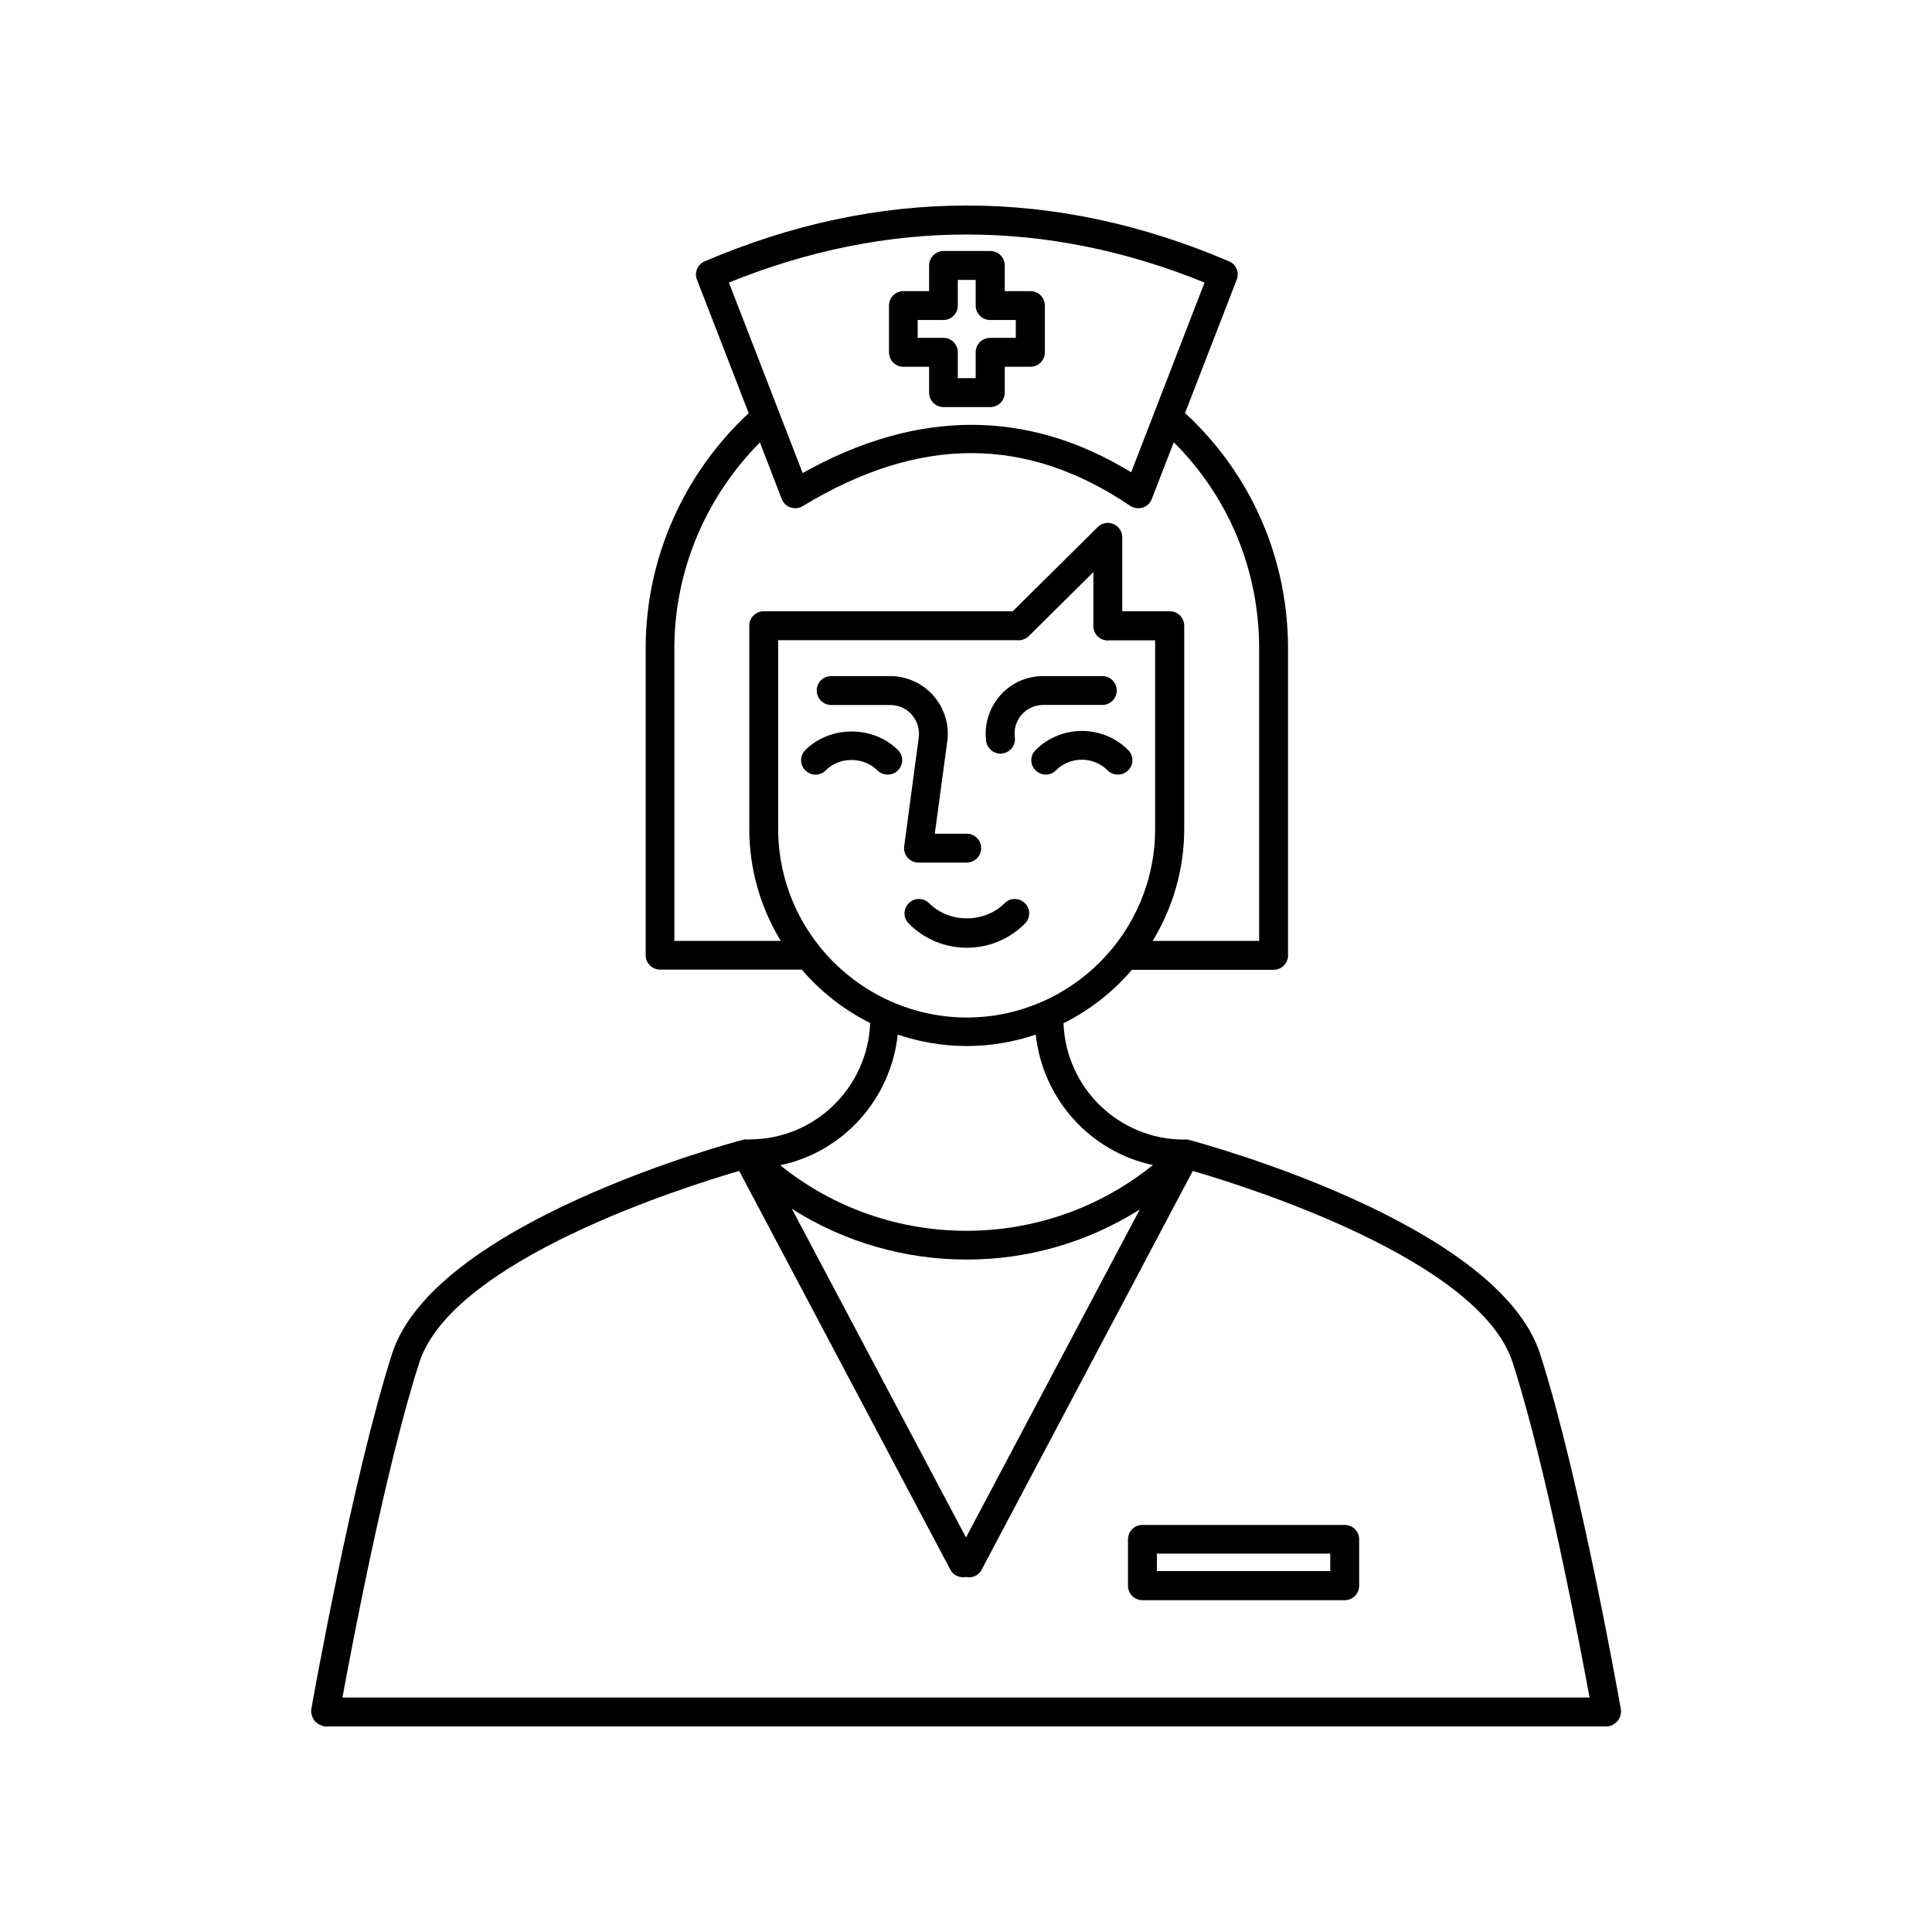 <?xml version="1.0" encoding="UTF-8"?>
<!-- The Best Svg Icon site in the world: iconSvg.co, Visit us! https://iconsvg.co -->
<svg fill="#000000" width="800px" height="800px" version="1.1" viewBox="144 144 512 512" xmlns="http://www.w3.org/2000/svg">
 <g>
  <path d="m383.62 368.26c-0.152 1.109 0.203 2.215 0.906 3.023 0.707 0.805 1.762 1.309 2.871 1.309h12.797c2.117 0 3.828-1.715 3.828-3.828 0-2.117-1.715-3.828-3.828-3.828h-8.465l3.324-24.586c0.555-4.332-0.805-8.715-3.68-11.992-2.871-3.273-7.055-5.188-11.438-5.188h-15.668c-2.117 0-3.828 1.715-3.828 3.828 0 2.117 1.715 3.828 3.828 3.828h15.668c2.215 0 4.231 0.906 5.691 2.57 1.461 1.664 2.117 3.828 1.863 5.996z"/>
  <path d="m409.12 343.72c0.152 0 0.352 0 0.504-0.051 2.117-0.25 3.578-2.168 3.324-4.281-0.301-2.215 0.352-4.332 1.812-5.996 1.461-1.664 3.527-2.57 5.691-2.57h15.668c2.117 0 3.828-1.715 3.828-3.828 0-2.117-1.715-3.828-3.828-3.828h-15.668c-4.383 0-8.566 1.863-11.438 5.188-2.871 3.324-4.231 7.656-3.68 11.992 0.258 1.965 1.922 3.375 3.785 3.375z"/>
  <path d="m357.43 342.77c-1.512 1.512-1.512 3.93 0 5.391 1.512 1.512 3.93 1.512 5.391 0 3.629-3.68 10.027-3.68 13.703 0 0.754 0.754 1.715 1.109 2.719 1.109 1.008 0 1.965-0.352 2.719-1.109 1.512-1.512 1.512-3.93 0-5.391-6.543-6.551-17.98-6.551-24.531 0z"/>
  <path d="m418.44 342.77c-1.512 1.512-1.512 3.93 0 5.391s3.93 1.512 5.391 0c3.777-3.777 9.926-3.777 13.703 0 0.754 0.754 1.715 1.109 2.719 1.109 1.008 0 1.965-0.352 2.719-1.109 1.512-1.512 1.512-3.93 0-5.391-6.746-6.75-17.73-6.75-24.531 0z"/>
  <path d="m415.62 388.76c1.512-1.512 1.512-3.93 0-5.391-1.512-1.512-3.93-1.512-5.391 0-5.34 5.34-14.66 5.34-20 0-1.512-1.512-3.93-1.512-5.391 0-1.512 1.512-1.512 3.93 0 5.391 4.133 4.133 9.574 6.398 15.418 6.398 5.789 0 11.23-2.266 15.363-6.398z"/>
  <path d="m383.42 241.2h6.801v6.852c0 2.117 1.715 3.828 3.828 3.828h12.395c2.117 0 3.828-1.715 3.828-3.828v-6.852h6.801c2.117 0 3.828-1.715 3.828-3.828v-12.395c0-2.117-1.715-3.828-3.828-3.828h-6.801v-6.801c0-2.117-1.715-3.828-3.828-3.828h-12.395c-2.117 0-3.828 1.715-3.828 3.828v6.801h-6.801c-2.117 0-3.828 1.715-3.828 3.828v12.395c0 2.113 1.715 3.828 3.828 3.828zm3.781-12.395h6.801c2.117 0 3.828-1.715 3.828-3.828v-6.801h4.734v6.801c0 2.117 1.715 3.828 3.828 3.828h6.801v4.734h-6.801c-2.117 0-3.828 1.715-3.828 3.828v6.852h-4.734v-6.852c0-2.117-1.715-3.828-3.828-3.828h-6.801z"/>
  <path d="m573.56 597.04c-0.102-0.605-10.781-61.211-21.41-94.211-11.133-34.711-89.68-55.82-93.004-56.73-0.453-0.152-0.906-0.152-1.359-0.102h-0.051c-17.23 0-31.285-13.754-31.891-30.832 6.953-3.477 13.148-8.312 18.137-14.156h37.535c2.117 0 3.828-1.715 3.828-3.828l-0.004-81.316c0-22.773-8.867-44.133-24.887-60.105-0.754-0.805-1.613-1.512-2.418-2.266l13.703-35.367c0.754-1.914-0.152-4.082-2.066-4.887-46.098-19.699-92.801-19.699-138.9 0-1.914 0.805-2.82 2.973-2.066 4.887l13.703 35.367c-17.332 16.121-27.305 38.641-27.305 62.32v81.316c0 2.117 1.715 3.828 3.828 3.828h37.535c5.039 5.844 11.184 10.68 18.137 14.156-0.656 17.078-14.66 30.832-31.891 30.832-0.102 0-0.203 0.051-0.301 0.051-0.504-0.051-1.008-0.102-1.512 0.051-3.324 0.855-81.867 22.016-93.004 56.73-10.578 33-21.312 93.609-21.41 94.211v0.352c0 0.102-0.051 0.203-0.051 0.301 0 0.152 0.051 0.25 0.102 0.402 0.051 0.25 0.051 0.504 0.152 0.754 0.102 0.25 0.203 0.453 0.301 0.656 0.102 0.203 0.25 0.402 0.402 0.605 0.152 0.203 0.352 0.352 0.555 0.504s0.352 0.25 0.555 0.402c0.25 0.152 0.453 0.203 0.754 0.301 0.152 0.051 0.25 0.152 0.402 0.152 0.098 0.105 0.297 0.105 0.5 0.105h339.62c0.203 0 0.453 0 0.656-0.051 0.152-0.051 0.25-0.102 0.402-0.152 0.25-0.051 0.504-0.152 0.707-0.301 0.203-0.102 0.402-0.25 0.555-0.402 0.203-0.152 0.352-0.301 0.555-0.504 0.152-0.203 0.25-0.352 0.402-0.605 0.102-0.203 0.203-0.453 0.301-0.656 0.102-0.25 0.102-0.453 0.152-0.707 0-0.152 0.102-0.301 0.102-0.453 0-0.102-0.051-0.203-0.051-0.352 0-0.102 0.047-0.199 0-0.301zm-236.39-378.16c41.867-16.977 84.238-16.977 126.05 0l-19.445 50.281c-27.508-16.828-56.781-16.777-87.059 0.203zm-14.457 174.47v-77.484c0-20.555 8.262-40.102 22.672-54.613l5.793 15.012c0.402 1.059 1.258 1.863 2.316 2.215 1.059 0.352 2.266 0.25 3.223-0.352 30.832-18.691 59.199-18.742 86.758-0.102 0.656 0.453 1.41 0.656 2.168 0.656 0.402 0 0.754-0.051 1.16-0.152 1.109-0.352 2.016-1.16 2.418-2.266l5.844-15.062c14.609 14.559 22.621 33.957 22.621 54.664v77.484h-28.215c5.289-8.715 8.363-18.844 8.363-29.727v-53.805c0-2.117-1.715-3.828-3.828-3.828h-12.594v-19.598c0-1.562-0.906-2.922-2.367-3.527s-3.074-0.25-4.133 0.805l-22.52 22.32h-66c-2.117 0-3.828 1.715-3.828 3.828v53.809c0 10.883 3.074 21.059 8.363 29.727zm27.508-29.723v-49.977h63.227c1.16 0.152 2.316-0.25 3.176-1.059l17.129-16.977v13.906c-0.051 0.707 0.051 1.41 0.402 2.066v0.051c0.707 1.461 2.316 2.266 3.879 2.066h12.09v49.977c0 27.559-22.418 49.977-49.977 49.977-27.508-0.105-49.926-22.473-49.926-50.031zm31.688 54.562c5.742 1.914 11.891 3.023 18.289 3.023 6.398 0 12.543-1.109 18.289-3.023 1.863 17.129 14.461 31.035 31.035 34.562-28.719 23.227-70.031 23.227-98.746 0.051 16.625-3.481 29.27-17.434 31.133-34.613zm64.137 46.348-46.047 86.91-46.148-87.109c14.055 8.969 30.18 13.453 46.25 13.453 16.02 0.047 31.938-4.438 45.945-13.254zm-211.3 129.33c2.672-14.461 11.539-61.312 20.355-88.723 8.766-27.305 70.582-46.703 84.793-50.836l55.973 105.7c0.805 1.512 2.519 2.215 4.133 1.914 1.613 0.352 3.324-0.352 4.133-1.914l55.973-105.7c14.207 4.133 76.023 23.527 84.793 50.836 8.816 27.406 17.684 74.262 20.355 88.723z"/>
  <path d="m500.36 548.12h-53.602c-2.117 0-3.828 1.715-3.828 3.828v12.293c0 2.117 1.715 3.828 3.828 3.828h53.605c2.117 0 3.828-1.715 3.828-3.828v-12.293c0-2.164-1.715-3.828-3.832-3.828zm-3.828 12.242h-45.949v-4.637h45.949z"/>
 </g>
</svg>
